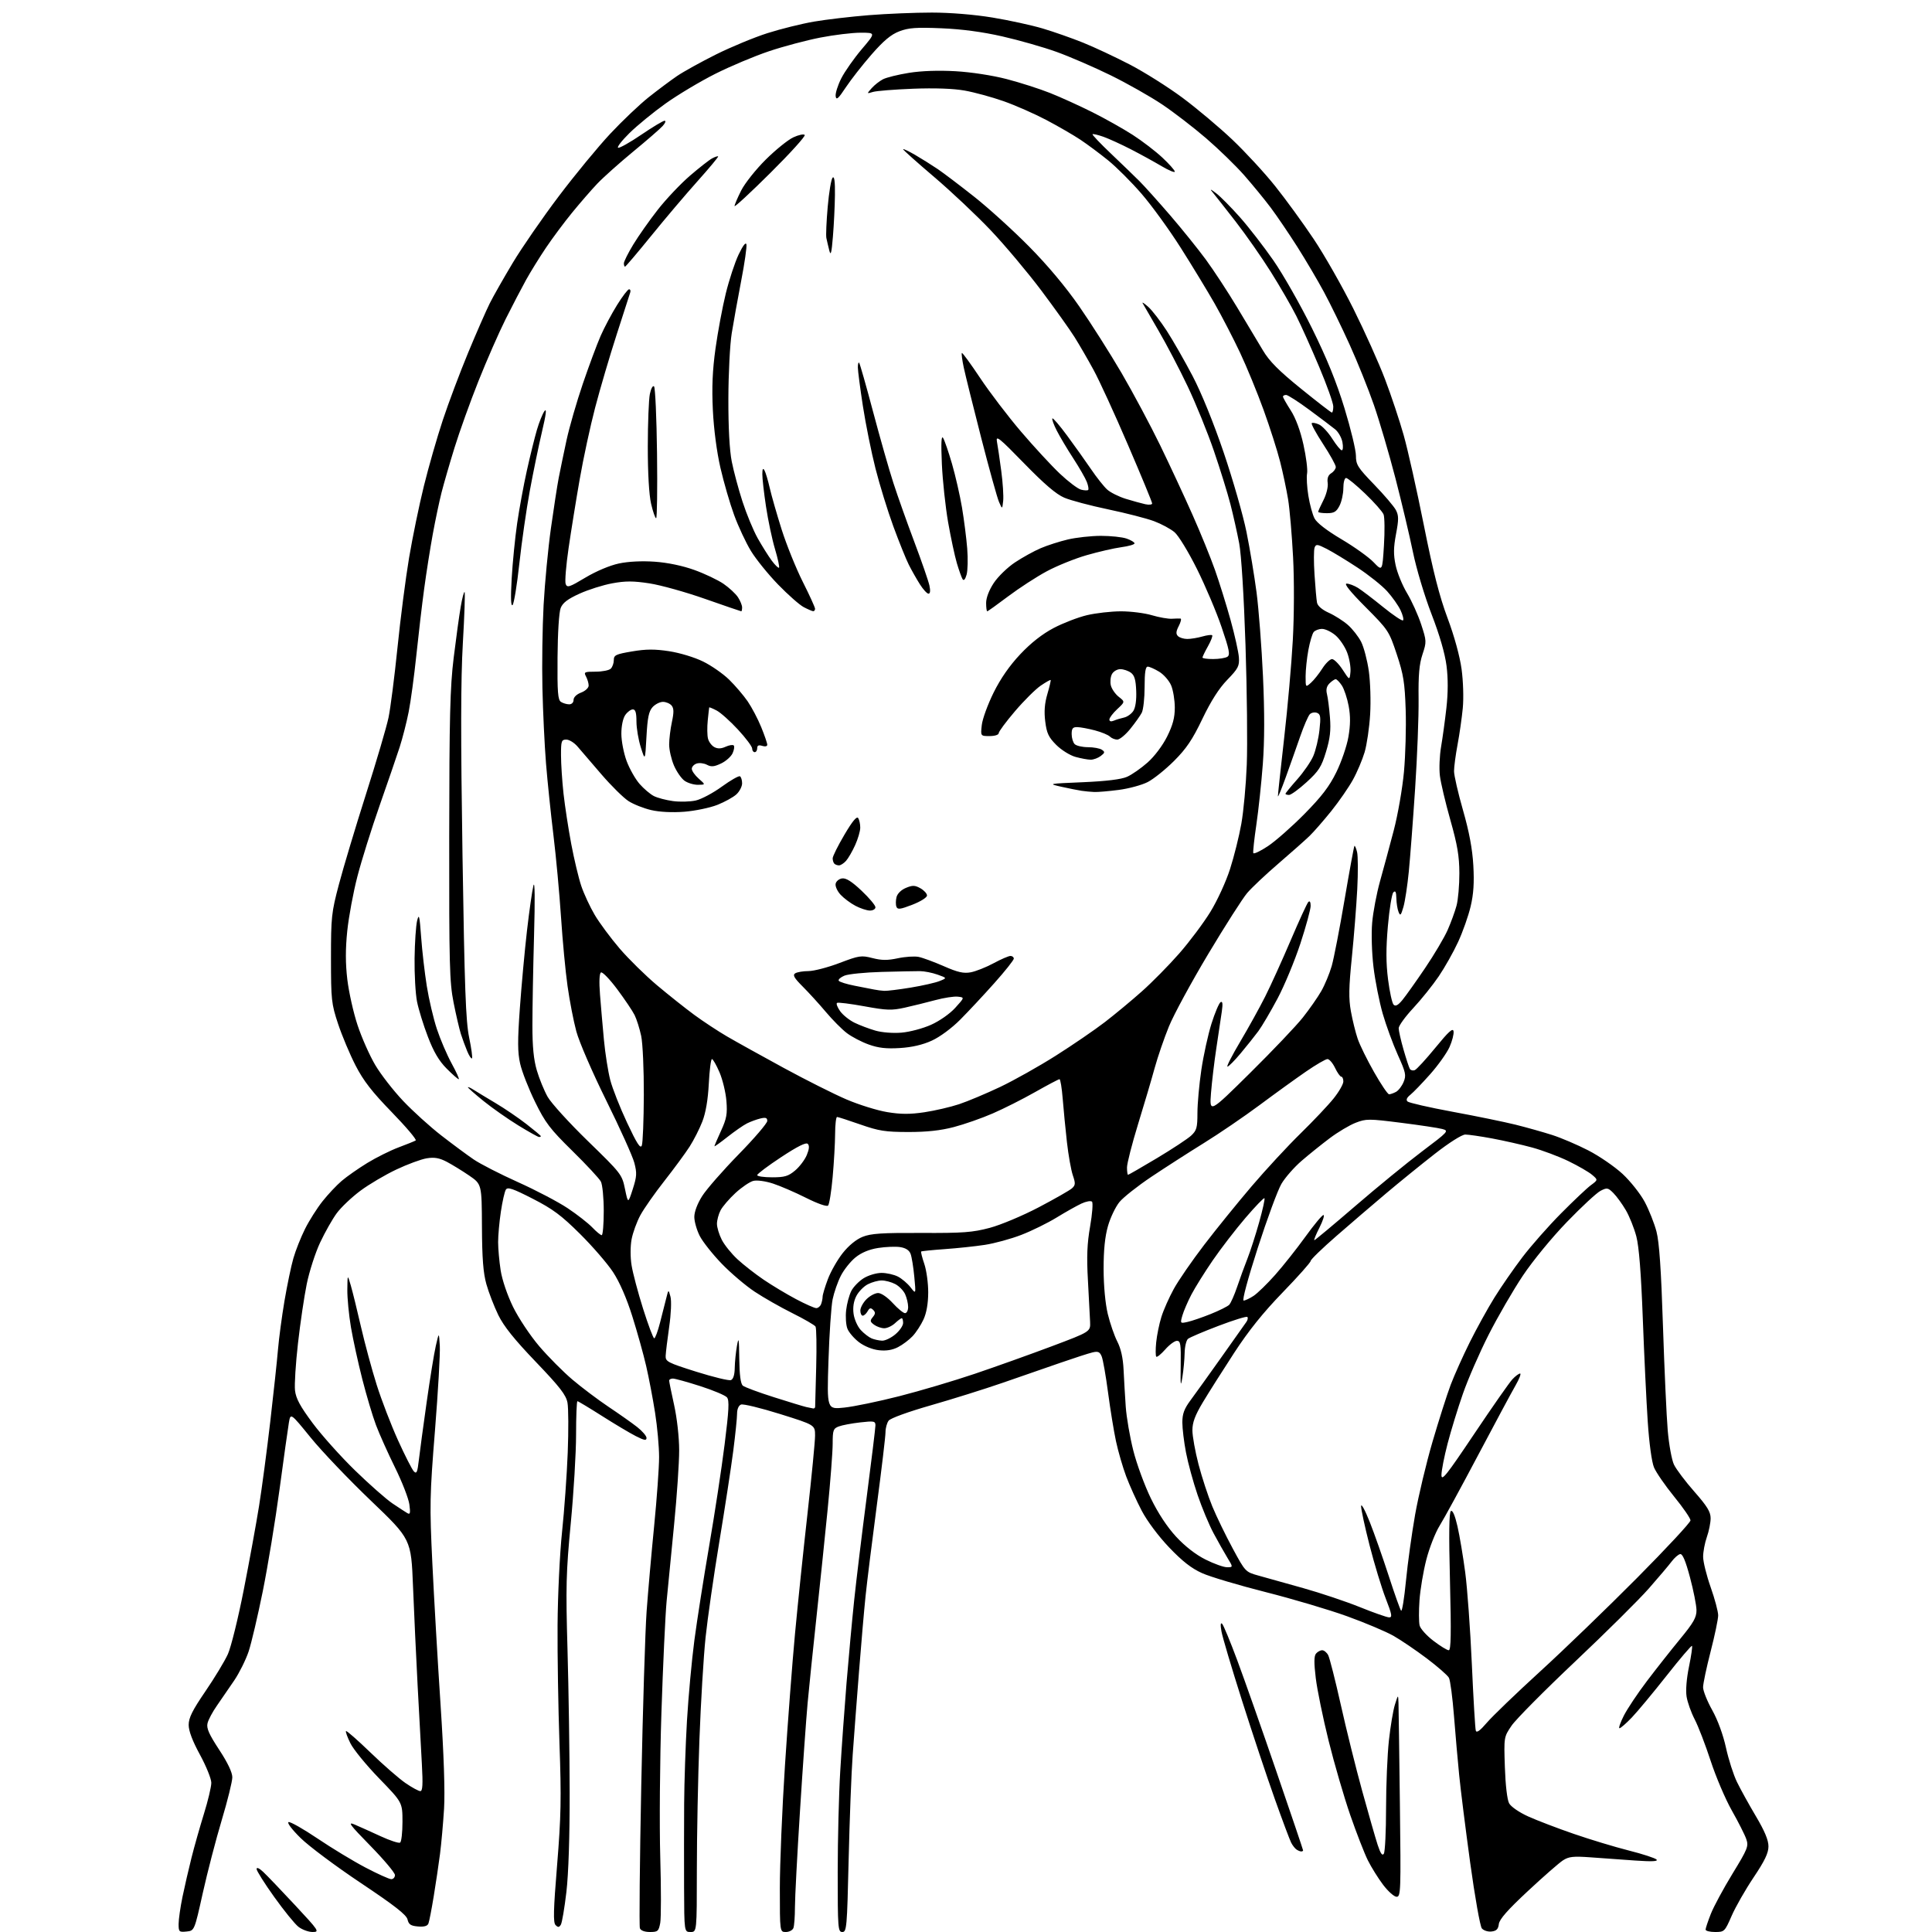 <?xml version="1.0" encoding="UTF-8" standalone="no"?>
<svg 
  version="1.1" 
  xmlns="http://www.w3.org/2000/svg" 
  xmlns:xlink="http://www.w3.org/1999/xlink" 
  xmlns:svg="http://www.w3.org/2000/svg"
  xmlns:rdf="http://www.w3.org/1999/02/22-rdf-syntax-ns#"
  xmlns:cc="http://creativecommons.org/ns#"
  xmlns:dc="http://purl.org/dc/elements/1.1/"
  viewBox="0 0 768 768"
  width="768"
  height="768"
>
<style>svg {background-color: white; }</style>"
<path stroke="none" fill="black" fill-rule="evenodd" d="M74.14,767.81C71.19,768.11 71.00,767.93 71.00,764.81C71.00,762.99 71.70,758.12 72.55,754.00C73.41,749.88 75.01,742.90 76.12,738.50C77.22,734.10 79.45,726.24 81.06,721.04C82.68,715.84 84.00,710.28 84.00,708.69C84.00,707.11 81.97,702.09 79.50,697.55C76.52,692.08 75.00,688.08 75.00,685.68C75.00,682.86 76.47,679.91 81.66,672.31C85.32,666.95 89.34,660.30 90.59,657.53C91.84,654.76 94.68,643.27 96.89,632.00C99.11,620.73 101.85,605.72 102.98,598.65C104.11,591.58 106.11,576.51 107.43,565.15C108.75,553.79 110.13,540.90 110.50,536.50C110.87,532.10 112.03,523.40 113.08,517.16C114.14,510.92 115.73,503.27 116.63,500.16C117.52,497.05 119.61,491.80 121.26,488.50C122.91,485.20 126.03,480.27 128.19,477.55C130.35,474.82 133.78,471.17 135.81,469.44C137.84,467.70 142.43,464.49 146.00,462.30C149.57,460.12 155.17,457.33 158.43,456.11C161.70,454.89 164.76,453.65 165.25,453.35C165.73,453.05 161.47,448.01 155.78,442.15C147.84,433.98 144.47,429.63 141.32,423.50C139.06,419.10 135.94,411.68 134.39,407.00C131.74,398.99 131.58,397.50 131.57,381.00C131.57,364.53 131.75,362.79 134.74,351.50C136.48,344.90 141.31,328.82 145.46,315.77C149.62,302.72 153.66,289.00 154.44,285.27C155.22,281.55 156.82,269.05 158.00,257.50C159.17,245.95 161.25,229.86 162.61,221.75C163.98,213.63 166.62,200.81 168.49,193.25C170.35,185.69 173.74,173.88 176.02,167.00C178.30,160.12 182.85,148.02 186.14,140.09C189.43,132.17 193.28,123.39 194.68,120.59C196.08,117.79 200.20,110.55 203.82,104.50C207.45,98.45 215.68,86.53 222.13,78.00C228.57,69.47 237.78,58.30 242.59,53.16C247.40,48.02 254.30,41.47 257.92,38.60C261.54,35.73 266.59,31.96 269.14,30.22C271.70,28.48 278.67,24.62 284.64,21.64C290.61,18.67 299.80,14.86 305.07,13.18C310.33,11.50 318.65,9.44 323.57,8.59C328.48,7.75 338.30,6.60 345.40,6.03C352.49,5.46 363.74,5.00 370.40,5.00C377.71,5.00 387.24,5.78 394.50,6.97C401.10,8.06 410.10,10.02 414.50,11.33C418.90,12.64 426.10,15.17 430.50,16.94C434.90,18.71 443.25,22.62 449.06,25.63C454.88,28.65 464.33,34.60 470.06,38.86C475.80,43.13 484.74,50.64 489.92,55.56C495.10,60.48 502.75,68.78 506.92,74.01C511.09,79.23 517.97,88.68 522.20,95.01C526.44,101.33 533.56,113.84 538.03,122.81C542.50,131.78 548.15,144.36 550.58,150.78C553.02,157.19 556.35,167.18 557.98,172.97C559.62,178.76 563.22,194.85 565.99,208.71C569.69,227.26 572.19,237.04 575.43,245.71C578.11,252.86 580.29,260.83 581.00,265.98C581.65,270.76 581.86,277.51 581.48,281.48C581.11,285.34 580.18,291.88 579.40,296.00C578.63,300.12 578.00,304.87 578.00,306.55C578.00,308.23 579.60,315.21 581.56,322.05C584.03,330.67 585.29,337.42 585.67,344.00C586.06,350.87 585.77,355.39 584.60,360.32C583.72,364.07 581.48,370.42 579.62,374.44C577.77,378.46 574.30,384.61 571.92,388.11C569.54,391.62 564.99,397.29 561.80,400.72C558.61,404.14 556.00,407.75 556.00,408.73C556.00,409.71 556.86,413.53 557.92,417.22C558.98,420.91 560.11,424.38 560.45,424.92C560.79,425.47 561.66,425.68 562.39,425.40C563.12,425.12 566.81,421.10 570.61,416.46C575.89,410.00 577.57,408.48 577.81,409.97C577.99,411.04 577.26,413.85 576.21,416.21C575.15,418.57 571.70,423.43 568.53,427.00C565.36,430.57 561.81,434.26 560.63,435.20C559.23,436.31 558.84,437.22 559.50,437.85C560.05,438.38 568.15,440.23 577.50,441.96C586.85,443.68 598.10,446.00 602.50,447.09C606.90,448.19 613.42,450.02 617.00,451.17C620.58,452.31 627.05,455.08 631.39,457.31C635.74,459.55 641.85,463.75 644.98,466.64C648.11,469.54 652.09,474.56 653.81,477.79C655.53,481.02 657.63,486.33 658.48,489.58C659.58,493.77 660.33,504.69 661.05,527.00C661.62,544.33 662.47,563.07 662.95,568.66C663.43,574.25 664.54,580.33 665.42,582.19C666.30,584.04 669.94,588.88 673.51,592.93C678.63,598.75 680.00,600.99 680.00,603.53C680.00,605.30 679.33,608.66 678.50,611.00C677.68,613.34 677.01,616.88 677.02,618.88C677.03,620.87 678.38,626.30 680.02,630.95C681.66,635.60 683.00,640.63 683.00,642.13C683.00,643.64 681.65,650.10 680.00,656.50C678.35,662.90 677.00,669.30 677.00,670.72C677.00,672.14 678.63,676.23 680.63,679.80C682.83,683.74 684.99,689.63 686.11,694.77C687.13,699.43 689.09,705.56 690.47,708.37C691.84,711.19 695.22,717.31 697.98,721.96C701.48,727.85 703.00,731.49 702.99,733.96C702.99,736.62 701.51,739.70 697.07,746.32C693.82,751.17 689.90,758.03 688.36,761.57C685.62,767.85 685.47,768.00 681.78,768.00C679.70,768.00 678.00,767.57 678.00,767.04C678.00,766.51 678.94,763.70 680.08,760.80C681.22,757.90 685.10,750.71 688.70,744.82C694.78,734.88 695.16,733.90 694.16,731.03C693.57,729.32 690.99,724.23 688.43,719.71C685.87,715.20 682.09,706.31 680.01,699.96C677.94,693.61 675.08,686.19 673.66,683.46C672.24,680.73 670.79,676.65 670.44,674.40C670.05,671.95 670.44,667.15 671.41,662.49C672.29,658.20 672.83,654.49 672.59,654.26C672.36,654.03 667.79,659.38 662.45,666.17C657.10,672.95 650.90,680.41 648.66,682.75C646.42,685.09 644.22,687.00 643.77,687.00C643.33,687.00 644.10,684.76 645.49,682.02C646.88,679.28 651.01,673.09 654.67,668.27C658.32,663.45 664.26,655.91 667.87,651.53C673.25,644.99 674.41,642.94 674.38,640.03C674.35,638.09 673.19,632.23 671.79,627.00C670.02,620.38 668.83,617.58 667.87,617.78C667.12,617.93 665.60,619.26 664.50,620.73C663.40,622.20 659.32,627.02 655.43,631.45C651.54,635.88 638.36,648.95 626.13,660.50C613.91,672.05 602.53,683.52 600.86,686.00C597.81,690.50 597.81,690.50 598.21,702.50C598.45,709.63 599.13,715.45 599.90,716.85C600.63,718.19 603.89,720.44 607.47,722.06C610.92,723.62 619.08,726.75 625.60,728.99C632.12,731.24 641.97,734.22 647.48,735.61C652.99,737.00 657.95,738.62 658.50,739.20C659.20,739.94 656.65,740.05 650.00,739.59C644.77,739.22 636.80,738.65 632.29,738.32C625.38,737.82 623.63,738.01 621.29,739.53C619.75,740.53 613.46,746.03 607.31,751.77C599.31,759.22 596.03,762.95 595.81,764.85C595.57,766.86 594.87,767.57 592.91,767.80C591.49,767.97 589.76,767.42 589.06,766.57C588.36,765.73 586.28,753.98 584.42,740.46C582.57,726.93 580.60,711.28 580.05,705.68C579.49,700.08 578.56,689.48 577.98,682.12C577.40,674.76 576.50,667.93 575.97,666.95C575.45,665.97 571.48,662.50 567.16,659.24C562.83,655.98 556.87,651.94 553.90,650.25C550.93,648.57 542.65,645.07 535.50,642.49C528.35,639.90 513.77,635.58 503.10,632.88C492.43,630.18 481.07,626.80 477.85,625.35C473.63,623.46 469.99,620.62 464.75,615.12C460.46,610.62 455.99,604.63 453.83,600.50C451.81,596.65 449.05,590.53 447.68,586.90C446.32,583.27 444.49,576.97 443.62,572.90C442.75,568.83 441.33,560.10 440.46,553.50C439.59,546.90 438.46,540.48 437.95,539.23C437.19,537.37 436.52,537.07 434.26,537.61C432.74,537.97 427.00,539.83 421.50,541.74C416.00,543.65 405.65,547.24 398.50,549.71C391.35,552.18 378.52,556.20 370.00,558.64C361.05,561.20 353.97,563.77 353.25,564.73C352.56,565.64 352.00,567.71 352.00,569.33C352.00,570.96 350.45,584.03 348.55,598.39C346.65,612.75 344.64,629.00 344.07,634.50C343.50,640.00 342.33,653.50 341.47,664.50C340.60,675.50 339.47,690.35 338.96,697.50C338.44,704.65 337.72,723.44 337.35,739.25C336.72,766.25 336.57,768.00 334.84,768.00C333.11,768.00 333.00,766.64 333.00,744.25C333.01,731.19 333.46,713.08 334.01,704.00C334.55,694.92 335.68,679.17 336.51,669.00C337.35,658.83 338.72,643.98 339.56,636.00C340.40,628.02 342.64,609.58 344.54,595.00C346.44,580.42 347.99,567.65 348.00,566.62C348.00,564.91 347.45,564.80 341.91,565.43C338.56,565.81 334.73,566.53 333.41,567.04C331.24,567.86 331.00,568.54 331.00,573.84C331.00,577.08 330.10,588.91 328.99,600.12C327.88,611.33 325.88,630.62 324.54,643.00C323.20,655.38 321.62,670.67 321.04,677.00C320.46,683.33 319.09,702.67 318.00,720.00C316.90,737.33 316.00,754.50 316.00,758.17C316.00,761.84 315.73,765.55 315.39,766.42C315.06,767.29 313.71,768.00 312.39,768.00C310.00,768.00 310.00,768.00 310.00,750.60C310.00,741.02 310.91,719.08 312.03,701.85C313.15,684.61 314.94,661.05 316.02,649.50C317.10,637.95 319.33,616.44 320.99,601.71C322.64,586.97 324.00,573.01 324.00,570.68C324.00,566.45 324.00,566.45 310.07,562.09C302.41,559.69 295.43,558.00 294.57,558.33C293.63,558.70 293.00,560.13 293.00,561.92C293.00,563.56 292.32,570.21 291.49,576.70C290.65,583.19 288.16,599.47 285.94,612.89C283.72,626.30 281.26,643.42 280.47,650.94C279.68,658.46 278.58,676.74 278.03,691.56C277.47,706.38 277.01,729.64 277.01,743.25C277.00,768.00 277.00,768.00 274.50,768.00C272.00,768.00 272.00,768.00 271.93,750.25C271.89,740.49 271.91,725.52 271.96,717.00C272.01,708.48 272.52,693.62 273.08,684.00C273.65,674.38 274.98,659.98 276.03,652.00C277.09,644.02 279.74,627.15 281.91,614.50C284.09,601.85 286.85,583.73 288.04,574.23C289.76,560.56 289.96,556.65 288.99,555.49C288.32,554.68 283.54,552.67 278.37,551.01C273.21,549.35 268.31,548.00 267.49,548.00C266.67,548.00 266.00,548.36 266.00,548.80C266.00,549.24 266.89,553.63 267.98,558.55C269.12,563.73 269.97,571.29 269.98,576.50C269.99,581.45 269.08,594.73 267.97,606.00C266.85,617.27 265.51,631.00 264.99,636.50C264.47,642.00 263.54,662.02 262.92,681.00C262.30,699.98 262.10,725.70 262.46,738.17C262.82,750.63 262.82,762.45 262.45,764.42C261.83,767.70 261.49,768.00 258.36,768.00C256.27,768.00 254.72,767.43 254.37,766.52C254.06,765.71 254.30,740.18 254.91,709.77C255.52,679.37 256.48,648.20 257.04,640.50C257.60,632.80 258.95,617.55 260.03,606.62C261.11,595.68 262.00,583.36 262.00,579.24C262.00,575.11 261.29,567.18 260.41,561.62C259.54,556.05 257.94,547.68 256.86,543.00C255.79,538.33 253.30,529.42 251.34,523.21C249.09,516.05 246.29,509.63 243.71,505.70C241.47,502.29 235.56,495.45 230.57,490.50C223.14,483.12 219.74,480.59 211.74,476.50C203.85,472.46 201.80,471.77 201.09,472.90C200.60,473.67 199.70,477.62 199.10,481.69C198.49,485.75 198.00,491.20 198.01,493.79C198.01,496.38 198.47,501.43 199.02,505.00C199.62,508.82 201.65,514.81 203.95,519.52C206.12,523.95 210.77,530.94 214.35,535.14C217.91,539.31 223.84,545.28 227.52,548.40C231.20,551.52 237.65,556.38 241.85,559.20C246.06,562.01 251.19,565.63 253.25,567.24C255.31,568.85 257.00,570.81 257.00,571.60C257.00,572.74 256.11,572.59 252.75,570.88C250.41,569.69 244.35,566.08 239.29,562.86C234.22,559.64 229.83,557.00 229.54,557.00C229.24,557.00 229.00,562.96 229.00,570.24C229.00,577.53 228.05,593.39 226.89,605.49C225.02,625.08 224.87,630.63 225.60,656.00C226.04,671.67 226.43,697.10 226.45,712.50C226.48,729.97 225.99,744.87 225.15,752.11C224.40,758.50 223.41,764.34 222.94,765.10C222.26,766.20 221.83,766.23 220.85,765.25C219.86,764.26 219.99,759.35 221.46,741.33C223.03,722.06 223.17,714.81 222.40,693.08C221.91,679.01 221.56,657.83 221.64,646.00C221.72,634.17 222.52,617.52 223.42,609.00C224.32,600.48 225.34,586.28 225.68,577.45C226.02,568.62 225.98,559.68 225.58,557.58C225.00,554.50 222.57,551.37 212.99,541.36C204.44,532.44 200.26,527.21 198.07,522.73C196.41,519.30 194.28,513.80 193.35,510.50C192.09,506.01 191.64,500.24 191.58,487.62C191.50,470.73 191.50,470.73 186.50,467.30C183.75,465.42 179.74,462.96 177.59,461.83C174.64,460.30 172.69,459.95 169.65,460.44C167.43,460.80 161.99,462.80 157.56,464.90C153.13,466.99 146.69,470.79 143.27,473.34C139.84,475.89 135.62,479.89 133.88,482.24C132.15,484.58 129.17,489.85 127.25,493.94C125.33,498.04 122.94,505.46 121.93,510.44C120.92,515.42 119.35,526.02 118.45,534.00C117.54,541.98 117.01,550.40 117.27,552.71C117.63,555.93 119.30,559.01 124.32,565.76C127.94,570.61 135.53,579.09 141.20,584.59C146.86,590.09 153.53,595.96 156.00,597.63C158.47,599.29 161.13,601.03 161.90,601.48C163.05,602.16 163.20,601.52 162.73,598.04C162.42,595.69 159.85,589.09 157.03,583.37C154.21,577.65 150.80,570.05 149.46,566.48C148.11,562.91 145.67,554.70 144.02,548.24C142.37,541.78 140.34,532.50 139.51,527.62C138.68,522.73 138.03,515.98 138.07,512.62C138.14,506.50 138.14,506.50 139.45,511.00C140.17,513.48 142.00,520.90 143.51,527.50C145.03,534.10 147.83,544.45 149.74,550.50C151.65,556.55 155.46,566.45 158.20,572.50C160.94,578.55 163.78,584.12 164.50,584.88C165.61,586.03 165.94,585.28 166.50,580.38C166.88,577.14 168.26,566.85 169.59,557.50C170.91,548.15 172.55,538.02 173.24,535.00C174.50,529.50 174.50,529.50 174.83,535.00C175.01,538.02 174.15,553.10 172.92,568.50C170.82,594.61 170.75,598.19 171.87,621.50C172.53,635.25 173.99,660.45 175.12,677.50C176.44,697.47 176.93,712.24 176.52,719.00C176.16,724.77 175.44,732.88 174.91,737.00C174.38,741.12 173.25,748.69 172.41,753.82C171.57,758.95 170.63,763.81 170.31,764.62C169.92,765.64 168.62,766.01 166.16,765.80C163.29,765.56 162.46,765.01 162.00,763.02C161.56,761.16 156.90,757.52 143.46,748.54C133.58,741.95 122.80,733.90 119.50,730.65C116.08,727.29 114.02,724.57 114.70,724.31C115.36,724.07 120.53,727.00 126.20,730.82C131.86,734.64 140.46,739.85 145.29,742.38C150.13,744.92 154.74,747.00 155.54,747.00C156.34,747.00 157.00,746.26 157.00,745.36C157.00,744.46 152.61,739.24 147.25,733.76C138.97,725.30 138.03,724.03 141.00,725.30C142.93,726.12 147.56,728.20 151.30,729.93C155.03,731.65 158.52,732.80 159.05,732.47C159.57,732.15 159.99,728.42 159.99,724.19C159.98,716.50 159.98,716.50 150.74,706.97C145.66,701.73 140.51,695.44 139.30,693.00C138.09,690.56 137.30,688.37 137.54,688.13C137.78,687.89 142.15,691.71 147.24,696.63C152.33,701.55 158.61,707.02 161.18,708.79C163.75,710.56 166.41,712.00 167.08,712.00C168.00,712.00 168.15,709.37 167.70,701.25C167.36,695.34 166.60,681.27 166.01,670.00C165.42,658.73 164.59,641.03 164.18,630.67C163.43,611.85 163.43,611.85 147.45,596.56C138.66,588.16 127.88,576.86 123.49,571.45C115.50,561.62 115.50,561.62 114.83,565.56C114.46,567.73 112.79,579.65 111.12,592.05C109.45,604.45 106.45,622.67 104.46,632.55C102.46,642.42 99.93,653.20 98.83,656.50C97.72,659.80 95.15,664.98 93.11,668.00C91.07,671.02 87.98,675.52 86.24,678.00C84.50,680.48 82.81,683.64 82.49,685.04C82.02,687.00 83.08,689.38 87.12,695.54C90.50,700.68 92.35,704.56 92.35,706.50C92.35,708.15 90.46,715.80 88.15,723.50C85.84,731.20 82.45,744.25 80.61,752.50C77.28,767.50 77.28,767.50 74.14,767.81zM124.25,768.00C122.61,768.00 120.08,767.06 118.62,765.92C117.16,764.77 112.83,759.43 108.99,754.05C105.14,748.67 102.00,743.68 102.00,742.96C102.00,742.17 103.03,742.61 104.60,744.08C106.03,745.41 111.71,751.34 117.21,757.25C126.85,767.60 127.11,768.00 124.25,768.00zM555.17,754.00C554.20,754.00 551.80,751.86 549.82,749.25C547.85,746.64 545.11,742.25 543.74,739.50C542.37,736.75 539.22,728.65 536.74,721.50C534.27,714.35 530.40,701.08 528.15,692.00C525.90,682.92 523.60,671.72 523.04,667.09C522.30,661.02 522.33,658.31 523.13,657.34C523.74,656.60 524.85,656.00 525.59,656.00C526.33,656.00 527.40,656.87 527.97,657.94C528.54,659.01 530.80,667.90 532.99,677.69C535.17,687.49 539.01,702.92 541.51,712.00C544.01,721.08 546.77,730.69 547.64,733.37C548.78,736.83 549.49,737.84 550.10,736.87C550.58,736.11 550.98,727.98 550.98,718.79C550.99,709.60 551.50,697.49 552.11,691.88C552.72,686.27 553.80,679.84 554.51,677.59C555.80,673.50 555.80,673.50 555.92,677.00C555.98,678.92 556.24,697.04 556.48,717.25C556.91,751.84 556.83,754.00 555.17,754.00zM517.25,735.98C516.84,735.98 516.00,735.64 515.40,735.23C514.79,734.83 513.83,733.60 513.26,732.50C512.70,731.40 509.74,723.52 506.71,715.00C503.67,706.48 497.82,688.92 493.72,676.00C489.61,663.08 485.93,650.70 485.55,648.50C485.09,645.88 485.18,644.85 485.83,645.50C486.37,646.05 489.07,652.58 491.83,660.00C494.60,667.42 501.62,687.36 507.43,704.31C513.24,721.25 518.00,735.31 518.00,735.56C518.00,735.80 517.66,735.99 517.25,735.98zM591.07,684.78C593.25,682.23 602.79,673.05 612.27,664.39C621.75,655.74 639.06,639.02 650.75,627.25C662.44,615.48 672.00,605.19 672.00,604.38C672.00,603.57 669.08,599.32 665.50,594.93C661.93,590.54 658.32,585.31 657.49,583.32C656.59,581.17 655.57,573.71 655.00,565.09C654.46,557.07 653.58,538.58 653.03,524.00C652.36,506.05 651.53,495.56 650.47,491.50C649.60,488.20 647.72,483.49 646.28,481.04C644.84,478.58 642.62,475.53 641.35,474.26C639.19,472.10 638.82,472.04 636.22,473.38C634.68,474.18 628.68,479.74 622.89,485.74C616.90,491.93 609.34,501.15 605.37,507.08C601.53,512.82 595.42,523.37 591.79,530.51C588.16,537.65 583.55,548.23 581.54,554.00C579.52,559.77 576.78,568.71 575.44,573.86C574.10,579.01 573.00,584.62 573.00,586.33C573.00,588.97 574.95,586.52 586.01,570.02C593.17,559.34 600.00,549.56 601.19,548.30C602.38,547.03 603.76,546.00 604.26,546.00C604.76,546.00 603.94,548.14 602.44,550.75C600.93,553.36 594.23,565.85 587.54,578.50C580.86,591.15 573.99,603.75 572.27,606.50C570.56,609.25 568.18,615.33 566.98,620.00C565.78,624.67 564.56,631.94 564.27,636.14C563.97,640.35 564.00,644.85 564.32,646.16C564.65,647.46 567.12,650.21 569.82,652.26C572.51,654.32 575.25,656.00 575.90,656.00C576.79,656.00 576.91,649.40 576.39,628.65C575.90,609.59 576.02,601.11 576.77,600.65C577.44,600.23 578.40,602.48 579.37,606.74C580.22,610.46 581.60,618.67 582.44,625.00C583.28,631.33 584.47,647.75 585.08,661.50C585.69,675.25 586.40,687.16 586.65,687.96C586.96,688.97 588.32,688.00 591.07,684.78zM552.14,642.93C553.55,642.99 553.36,641.89 550.85,635.43C549.23,631.26 546.35,621.79 544.45,614.38C542.55,606.98 541.03,599.92 541.06,598.71C541.10,597.49 542.64,600.33 544.49,605.00C546.34,609.67 549.74,619.35 552.06,626.50C554.37,633.65 556.58,639.85 556.96,640.28C557.35,640.71 558.22,635.38 558.89,628.43C559.56,621.48 561.20,609.66 562.52,602.15C563.85,594.64 566.98,581.52 569.48,573.00C571.98,564.48 575.21,554.35 576.66,550.50C578.12,546.65 581.53,539.04 584.25,533.58C586.96,528.13 591.37,520.15 594.03,515.86C596.69,511.57 601.70,504.33 605.16,499.78C608.62,495.23 615.52,487.40 620.48,482.40C625.44,477.39 630.79,472.33 632.37,471.16C635.25,469.02 635.25,469.02 632.87,467.00C631.57,465.89 627.35,463.45 623.50,461.58C619.65,459.71 613.12,457.26 609.00,456.14C604.88,455.02 597.74,453.41 593.14,452.55C588.54,451.70 583.75,451.00 582.49,451.00C581.15,451.00 576.09,454.20 570.35,458.68C564.93,462.91 556.23,469.97 551.00,474.38C545.77,478.78 536.89,486.41 531.25,491.32C525.61,496.23 521.00,500.70 521.00,501.26C521.00,501.82 516.01,507.43 509.91,513.73C502.12,521.77 496.36,528.94 490.56,537.84C486.02,544.80 480.44,553.62 478.15,557.44C475.04,562.64 474.00,565.43 474.00,568.58C474.00,570.89 475.10,576.99 476.44,582.14C477.79,587.29 480.25,594.80 481.92,598.84C483.59,602.88 487.24,610.39 490.02,615.53C495.04,624.83 495.10,624.89 500.29,626.33C503.15,627.12 511.13,629.36 518.01,631.29C524.88,633.22 535.01,636.61 540.51,638.83C546.00,641.05 551.24,642.89 552.14,642.93zM487.76,623.00C490.20,623.00 490.20,623.00 487.92,619.25C486.66,617.19 484.19,612.80 482.42,609.50C480.65,606.20 477.78,599.33 476.05,594.23C474.31,589.13 472.24,581.55 471.45,577.39C470.65,573.23 470.00,567.84 470.00,565.42C470.00,562.02 470.74,560.02 473.25,556.63C475.04,554.22 480.55,546.54 485.50,539.56C490.45,532.58 494.93,526.25 495.46,525.48C496.00,524.72 496.16,523.83 495.84,523.50C495.51,523.18 490.35,524.77 484.37,527.05C478.39,529.32 472.94,531.64 472.25,532.21C471.56,532.78 470.96,535.33 470.91,537.87C470.86,540.42 470.46,544.75 470.01,547.50C469.33,551.66 469.22,550.86 469.35,542.75C469.48,534.30 469.28,533.00 467.85,533.00C466.95,533.00 464.85,534.54 463.20,536.43C461.54,538.31 459.94,539.61 459.64,539.31C459.34,539.01 459.32,536.45 459.60,533.63C459.88,530.81 460.81,526.25 461.67,523.50C462.52,520.75 464.74,515.75 466.59,512.39C468.43,509.02 473.86,501.15 478.65,494.89C483.44,488.62 491.97,478.10 497.60,471.50C503.23,464.90 511.98,455.45 517.05,450.50C522.11,445.55 528.00,439.32 530.13,436.66C532.26,434.00 534.00,430.96 534.00,429.91C534.00,428.86 533.63,428.00 533.19,428.00C532.74,428.00 531.62,426.43 530.70,424.50C529.78,422.58 528.43,421.00 527.69,421.00C526.96,421.00 523.10,423.24 519.13,425.98C515.15,428.72 506.86,434.70 500.70,439.29C494.54,443.87 484.55,450.68 478.50,454.42C472.45,458.17 463.07,464.20 457.65,467.82C452.24,471.45 446.55,475.94 445.01,477.81C443.47,479.68 441.41,483.97 440.44,487.35C439.23,491.58 438.69,496.94 438.70,504.50C438.72,511.15 439.37,518.18 440.35,522.27C441.25,526.00 442.95,530.95 444.14,533.27C445.59,536.09 446.42,539.83 446.64,544.50C446.82,548.35 447.21,554.96 447.50,559.20C447.80,563.43 449.15,571.27 450.51,576.63C451.86,581.98 455.00,590.52 457.48,595.61C460.37,601.56 463.97,607.01 467.55,610.89C471.08,614.70 475.37,618.03 479.23,619.95C482.58,621.63 486.42,623.00 487.76,623.00zM323.25,559.88C323.66,559.95 324.01,559.66 324.03,559.25C324.04,558.84 324.23,551.72 324.45,543.44C324.67,535.16 324.55,527.90 324.18,527.32C323.80,526.73 319.68,524.34 315.00,522.01C310.32,519.68 303.57,515.84 300.00,513.47C296.43,511.11 290.53,506.10 286.90,502.34C283.27,498.58 279.33,493.61 278.15,491.29C276.97,488.97 276.00,485.57 276.00,483.74C276.00,481.71 277.23,478.44 279.13,475.45C280.85,472.73 287.38,465.27 293.63,458.87C299.88,452.48 305.00,446.50 305.00,445.60C305.00,444.32 304.40,444.11 302.25,444.62C300.74,444.98 298.34,445.87 296.92,446.58C295.49,447.30 292.01,449.72 289.17,451.96C286.32,454.21 284.00,455.87 284.00,455.64C284.00,455.42 285.18,452.66 286.63,449.50C288.84,444.68 289.18,442.78 288.76,437.63C288.49,434.26 287.25,429.14 286.01,426.25C284.77,423.36 283.42,421.00 283.01,421.00C282.60,421.00 282.04,425.39 281.76,430.75C281.43,437.14 280.55,442.32 279.21,445.78C278.09,448.69 275.80,453.20 274.12,455.82C272.44,458.43 267.94,464.55 264.12,469.42C260.30,474.28 256.00,480.41 254.57,483.04C253.14,485.67 251.57,489.98 251.07,492.63C250.55,495.43 250.54,499.75 251.06,502.97C251.54,506.01 253.60,513.79 255.64,520.25C257.68,526.71 259.67,532.00 260.06,532.00C260.46,532.00 261.50,529.19 262.38,525.75C263.26,522.31 264.38,517.92 264.86,516.00C265.73,512.50 265.73,512.50 266.52,515.44C266.97,517.12 266.76,522.25 266.01,527.44C265.30,532.42 264.67,537.60 264.61,538.95C264.51,541.23 265.36,541.68 276.81,545.29C283.59,547.42 289.77,548.92 290.56,548.61C291.48,548.26 292.03,546.53 292.07,543.78C292.11,541.43 292.51,537.48 292.95,535.00C293.63,531.20 293.77,531.99 293.87,540.13C293.96,546.66 294.42,550.10 295.30,550.83C296.01,551.42 301.52,553.47 307.55,555.38C313.57,557.30 319.40,559.07 320.50,559.32C321.60,559.56 322.84,559.82 323.25,559.88zM335.60,559.54C339.40,559.15 349.25,557.10 357.50,555.00C365.75,552.90 379.25,548.89 387.50,546.10C395.75,543.31 409.48,538.40 418.00,535.20C433.50,529.37 433.50,529.37 433.33,525.43C433.24,523.27 432.85,515.88 432.47,509.00C431.93,499.50 432.14,494.34 433.34,487.51C434.20,482.56 434.54,478.14 434.09,477.69C433.63,477.23 431.74,477.57 429.88,478.44C428.02,479.31 423.57,481.81 420.00,484.00C416.43,486.19 410.12,489.29 406.00,490.88C401.88,492.48 395.35,494.26 391.50,494.85C387.65,495.44 380.45,496.20 375.50,496.55C370.55,496.90 366.36,497.33 366.18,497.50C366.00,497.67 366.56,499.89 367.43,502.44C368.29,504.99 368.99,510.09 368.98,513.78C368.96,518.15 368.31,521.90 367.11,524.50C366.10,526.70 364.15,529.69 362.77,531.15C361.40,532.61 358.79,534.58 356.97,535.51C354.73,536.67 352.27,537.07 349.34,536.73C346.76,536.44 343.57,535.15 341.44,533.53C339.48,532.03 337.41,529.61 336.85,528.15C336.28,526.69 336.06,523.39 336.36,520.80C336.65,518.22 337.58,514.78 338.42,513.15C339.26,511.52 341.48,509.25 343.34,508.10C345.21,506.94 348.39,506.00 350.42,506.00C352.44,506.00 355.38,506.66 356.95,507.47C358.51,508.28 360.76,510.19 361.95,511.72C364.11,514.50 364.11,514.50 363.45,507.55C363.09,503.73 362.43,499.62 361.97,498.42C361.42,496.98 360.03,496.08 357.82,495.74C355.99,495.46 352.05,495.62 349.06,496.09C345.48,496.66 342.41,497.94 340.07,499.84C338.11,501.42 335.50,504.69 334.26,507.11C333.02,509.52 331.55,513.75 330.98,516.50C330.42,519.25 329.67,530.22 329.33,540.88C328.70,560.27 328.70,560.27 335.60,559.54zM350.67,532.94C351.87,532.97 354.23,531.83 355.92,530.41C357.62,528.99 359.00,526.96 359.00,525.91C359.00,524.86 358.76,524.00 358.46,524.00C358.16,524.00 356.95,524.90 355.77,526.00C354.59,527.10 352.67,528.00 351.50,528.00C350.34,528.00 348.53,527.37 347.48,526.61C345.84,525.41 345.77,524.99 346.95,523.57C348.02,522.27 348.05,521.66 347.10,520.71C346.14,519.76 345.66,519.88 344.89,521.25C344.34,522.21 343.47,523.00 342.95,523.00C342.43,523.00 342.00,522.08 342.00,520.95C342.00,519.83 343.10,517.80 344.45,516.45C345.80,515.10 347.88,514.00 349.07,514.00C350.32,514.00 352.78,515.70 354.89,518.00C356.90,520.20 359.10,522.00 359.77,522.00C360.45,522.00 361.00,520.90 361.00,519.55C361.00,518.20 360.46,515.91 359.81,514.47C359.15,513.03 357.37,511.21 355.85,510.43C354.34,509.64 351.93,509.00 350.50,509.00C349.07,509.00 346.58,509.68 344.97,510.52C343.35,511.35 341.30,513.45 340.41,515.18C339.34,517.25 338.96,519.68 339.31,522.26C339.60,524.43 340.89,527.33 342.17,528.71C343.45,530.09 345.40,531.59 346.50,532.05C347.60,532.50 349.48,532.90 350.67,532.94zM472.10,525.48C473.75,525.12 477.89,523.70 481.30,522.33C484.71,520.96 488.01,519.31 488.63,518.67C489.25,518.03 490.68,514.80 491.80,511.50C492.91,508.20 494.76,503.14 495.90,500.26C497.04,497.37 499.12,490.91 500.53,485.89C501.94,480.87 502.89,476.56 502.64,476.31C502.39,476.05 498.98,479.59 495.06,484.17C491.14,488.75 485.31,496.32 482.10,501.00C478.89,505.68 475.06,511.80 473.60,514.60C472.14,517.41 470.53,521.15 470.02,522.92C469.11,526.11 469.13,526.13 472.10,525.48zM324.48,520.00C325.20,520.00 326.06,519.29 326.39,518.42C326.73,517.55 327.00,516.22 327.00,515.46C327.00,514.70 327.93,511.58 329.07,508.54C330.21,505.49 332.87,500.81 334.98,498.14C337.38,495.11 340.35,492.68 342.90,491.66C346.21,490.33 350.60,490.04 366.24,490.11C382.82,490.19 386.60,489.91 393.41,488.10C397.81,486.93 406.46,483.30 412.91,479.92C419.28,476.57 425.23,473.18 426.12,472.38C427.52,471.12 427.57,470.43 426.47,467.21C425.77,465.17 424.71,459.23 424.12,454.00C423.53,448.77 422.78,441.01 422.44,436.75C422.10,432.49 421.53,429.00 421.16,429.00C420.80,429.00 416.45,431.30 411.50,434.10C406.55,436.91 398.95,440.74 394.60,442.62C390.26,444.51 383.31,446.94 379.17,448.02C373.92,449.40 368.41,450.00 361.06,449.99C351.94,449.98 349.34,449.57 342.00,447.00C337.32,445.36 333.16,444.02 332.75,444.01C332.34,444.01 331.98,447.04 331.97,450.75C331.95,454.46 331.51,462.19 330.99,467.92C330.48,473.66 329.66,478.74 329.17,479.23C328.65,479.75 324.97,478.45 320.39,476.15C316.05,473.97 310.14,471.42 307.26,470.48C304.27,469.51 300.92,469.05 299.45,469.42C298.04,469.78 294.85,471.94 292.36,474.23C289.88,476.52 287.21,479.63 286.42,481.15C285.64,482.66 285.00,485.07 285.00,486.49C285.00,487.91 285.86,490.77 286.92,492.83C287.97,494.90 290.79,498.39 293.18,500.60C295.57,502.80 300.24,506.45 303.56,508.70C306.88,510.96 312.65,514.42 316.38,516.40C320.11,518.38 323.76,520.00 324.48,520.00zM494.36,516.99C494.99,516.99 496.77,516.15 498.32,515.13C499.87,514.11 503.72,510.36 506.89,506.79C510.05,503.23 515.45,496.42 518.89,491.65C522.32,486.89 525.56,483.00 526.08,483.00C526.61,483.00 525.89,485.25 524.50,488.00C523.11,490.75 522.19,493.00 522.47,493.00C522.75,493.00 530.07,486.89 538.74,479.42C547.41,471.95 559.37,462.17 565.31,457.69C575.81,449.78 576.05,449.52 573.31,448.79C571.77,448.37 564.39,447.26 556.91,446.32C544.11,444.70 543.07,444.70 538.91,446.31C536.49,447.24 531.84,450.01 528.59,452.45C525.34,454.90 520.28,458.96 517.36,461.49C514.43,464.02 510.84,468.12 509.38,470.61C507.92,473.10 503.69,484.56 499.98,496.07C496.01,508.38 493.70,517.00 494.36,516.99zM239.19,491.00C239.63,491.00 240.00,486.70 240.00,481.43C240.00,476.14 239.49,470.89 238.85,469.68C238.21,468.48 233.12,463.00 227.52,457.50C218.61,448.74 216.77,446.33 212.69,438.00C210.13,432.77 207.46,425.94 206.76,422.80C205.74,418.26 205.72,413.81 206.65,400.80C207.29,391.84 208.56,377.98 209.48,370.00C210.40,362.02 211.56,353.93 212.05,352.00C212.61,349.84 212.70,357.51 212.29,372.00C211.93,384.93 211.64,400.90 211.64,407.50C211.63,416.03 212.14,421.24 213.40,425.50C214.36,428.80 216.30,433.52 217.69,436.00C219.09,438.48 226.30,446.41 233.73,453.63C246.94,466.47 247.26,466.88 248.44,472.63C249.66,478.50 249.66,478.50 251.53,472.71C253.15,467.67 253.23,466.30 252.15,462.21C251.47,459.62 246.45,448.50 241.01,437.50C235.49,426.34 230.23,414.19 229.10,410.00C227.99,405.88 226.42,397.77 225.61,392.00C224.79,386.23 223.62,373.85 223.01,364.50C222.39,355.15 221.04,340.52 220.00,332.00C218.96,323.48 217.63,310.65 217.05,303.50C216.47,296.35 215.83,282.85 215.62,273.50C215.40,264.15 215.62,249.30 216.09,240.50C216.57,231.70 217.88,217.97 219.00,210.00C220.12,202.03 221.51,193.03 222.09,190.00C222.68,186.97 224.07,180.22 225.20,175.00C226.33,169.78 229.26,159.65 231.70,152.50C234.14,145.35 237.32,136.80 238.77,133.50C240.22,130.20 243.15,124.69 245.29,121.25C247.43,117.81 249.57,115.00 250.06,115.00C250.54,115.00 250.76,115.56 250.53,116.25C250.31,116.94 247.88,124.47 245.13,133.00C242.37,141.53 238.53,154.57 236.59,162.00C234.64,169.43 231.88,182.23 230.45,190.46C229.01,198.69 227.02,211.03 226.02,217.89C225.02,224.75 224.49,231.16 224.86,232.14C225.44,233.72 226.31,233.44 232.72,229.60C236.96,227.06 242.42,224.76 246.00,224.00C249.80,223.19 255.16,222.93 260.30,223.29C265.42,223.65 271.34,224.89 276.01,226.57C280.13,228.05 285.34,230.53 287.60,232.07C289.85,233.62 292.44,236.02 293.35,237.41C294.26,238.79 295.00,240.62 295.00,241.46C295.00,242.31 294.85,243.00 294.66,243.00C294.47,243.00 288.01,240.78 280.31,238.08C272.62,235.37 262.65,232.59 258.16,231.90C251.70,230.91 248.62,230.91 243.37,231.88C239.72,232.55 233.87,234.40 230.37,235.99C225.69,238.11 223.70,239.62 222.88,241.69C222.22,243.32 221.70,251.53 221.63,261.28C221.52,275.21 221.76,278.23 223.00,279.02C223.82,279.54 225.29,279.98 226.25,279.98C227.27,279.99 228.00,279.25 228.00,278.22C228.00,277.16 229.21,275.98 231.00,275.31C232.67,274.68 234.00,273.44 234.00,272.52C234.00,271.61 233.53,270.00 232.96,268.93C232.01,267.15 232.29,267.00 236.76,267.00C239.42,267.00 242.14,266.46 242.80,265.80C243.46,265.14 244.00,263.61 244.00,262.39C244.00,260.43 244.81,260.04 251.25,258.95C256.82,258.01 260.24,257.99 266.00,258.87C270.24,259.52 276.11,261.30 279.50,262.97C282.80,264.59 287.45,267.83 289.84,270.17C292.23,272.50 295.54,276.38 297.20,278.78C298.85,281.19 301.28,285.81 302.60,289.06C303.92,292.30 305.00,295.45 305.00,296.05C305.00,296.68 304.16,296.87 303.00,296.50C301.58,296.05 301.00,296.32 301.00,297.43C301.00,298.29 300.55,299.00 300.00,299.00C299.45,299.00 299.00,298.35 299.00,297.56C299.00,296.76 296.45,293.36 293.34,290.00C290.23,286.64 286.40,283.22 284.84,282.42C283.28,281.61 281.96,281.07 281.92,281.22C281.87,281.38 281.61,283.70 281.34,286.38C281.07,289.06 281.11,292.31 281.44,293.60C281.76,294.89 282.89,296.41 283.95,296.98C285.31,297.70 286.64,297.66 288.45,296.84C289.86,296.20 291.30,295.97 291.67,296.33C292.03,296.70 291.83,298.09 291.22,299.42C290.61,300.76 288.54,302.60 286.63,303.50C283.90,304.80 282.70,304.91 281.04,304.02C279.88,303.40 278.04,303.17 276.96,303.51C275.88,303.85 275.00,304.80 275.00,305.62C275.00,306.43 276.24,308.19 277.75,309.52C280.50,311.94 280.50,311.94 277.47,311.97C275.81,311.99 273.41,311.27 272.14,310.38C270.87,309.49 268.97,306.76 267.91,304.30C266.86,301.84 266.00,298.09 266.00,295.97C266.00,293.84 266.49,289.81 267.09,287.01C267.92,283.14 267.89,281.57 266.97,280.46C266.30,279.66 264.75,279.00 263.53,279.00C262.31,279.00 260.45,279.95 259.40,281.10C257.91,282.76 257.39,285.27 256.98,292.85C256.45,302.50 256.45,302.50 254.73,297.07C253.78,294.08 253.00,289.47 253.00,286.82C253.00,283.29 252.61,282.00 251.56,282.00C250.76,282.00 249.41,283.00 248.56,284.22C247.63,285.55 247.00,288.56 247.00,291.68C247.00,294.57 247.95,299.45 249.10,302.54C250.26,305.64 252.58,309.73 254.25,311.63C255.93,313.54 258.47,315.70 259.90,316.43C261.33,317.17 264.75,318.07 267.50,318.44C270.26,318.82 274.34,318.71 276.57,318.21C278.80,317.71 283.48,315.22 286.96,312.68C290.45,310.15 293.69,308.31 294.15,308.59C294.62,308.88 295.00,310.14 295.00,311.38C295.00,312.63 293.99,314.60 292.75,315.75C291.51,316.91 288.07,318.80 285.11,319.97C282.14,321.13 276.24,322.35 272.01,322.68C267.27,323.04 262.23,322.80 258.90,322.03C255.93,321.35 251.86,319.74 249.85,318.45C247.85,317.16 242.99,312.37 239.06,307.80C235.13,303.24 230.86,298.26 229.57,296.75C228.28,295.24 226.28,294.00 225.12,294.00C223.19,294.00 223.00,294.55 223.01,300.25C223.01,303.69 223.47,310.55 224.01,315.50C224.56,320.45 225.94,329.45 227.08,335.50C228.22,341.55 230.01,349.05 231.06,352.17C232.11,355.28 234.51,360.46 236.40,363.67C238.29,366.87 242.77,372.91 246.35,377.09C249.94,381.26 256.61,387.82 261.19,391.67C265.76,395.51 272.42,400.80 275.99,403.43C279.56,406.05 285.41,409.90 288.99,411.99C292.57,414.08 302.70,419.70 311.50,424.49C320.30,429.28 331.55,434.93 336.50,437.05C341.46,439.17 348.73,441.43 352.67,442.08C358.09,442.98 361.70,442.99 367.44,442.14C371.63,441.51 377.85,440.07 381.27,438.93C384.70,437.79 392.02,434.71 397.55,432.09C403.08,429.46 413.07,423.85 419.74,419.62C426.42,415.39 435.17,409.40 439.19,406.31C443.21,403.21 449.84,397.72 453.91,394.09C457.99,390.47 464.66,383.69 468.74,379.04C472.82,374.39 478.38,366.96 481.11,362.54C483.88,358.05 487.34,350.51 488.96,345.46C490.56,340.48 492.58,332.38 493.45,327.46C494.33,322.53 495.30,311.98 495.61,304.00C495.93,296.02 495.70,274.65 495.11,256.50C494.46,236.84 493.45,220.47 492.60,216.00C491.82,211.88 490.26,204.90 489.13,200.49C488.00,196.08 485.04,186.52 482.54,179.23C480.05,171.94 475.36,160.41 472.13,153.61C468.90,146.80 463.66,136.79 460.49,131.37C457.32,125.94 454.49,121.05 454.20,120.50C453.91,119.95 454.93,120.62 456.47,122.00C458.01,123.38 461.30,127.65 463.80,131.50C466.29,135.35 470.92,143.45 474.09,149.50C477.60,156.20 482.44,168.12 486.47,179.98C490.10,190.69 494.17,204.87 495.50,211.48C496.84,218.09 498.63,228.90 499.50,235.50C500.36,242.10 501.51,257.05 502.05,268.73C502.71,283.08 502.69,294.42 501.99,303.73C501.42,311.30 500.26,322.15 499.42,327.84C498.58,333.52 498.03,338.59 498.20,339.10C498.37,339.60 500.98,338.37 504.00,336.37C507.03,334.36 513.56,328.61 518.52,323.58C525.34,316.67 528.44,312.63 531.21,306.97C533.23,302.86 535.40,296.53 536.02,292.89C536.83,288.19 536.86,284.68 536.12,280.67C535.54,277.58 534.33,273.91 533.42,272.52C532.51,271.14 531.40,270.00 530.96,270.00C530.51,270.00 529.40,270.75 528.49,271.66C527.35,272.79 527.04,274.13 527.49,275.91C527.85,277.33 528.39,281.52 528.68,285.21C529.09,290.34 528.73,293.54 527.11,298.85C525.29,304.85 524.24,306.49 519.42,310.90C516.35,313.70 513.20,316.00 512.42,316.00C511.64,316.00 511.00,315.79 511.00,315.53C511.00,315.28 513.09,312.72 515.64,309.84C518.19,306.97 521.08,302.79 522.04,300.56C523.01,298.33 524.12,293.69 524.50,290.26C525.09,284.95 524.95,283.92 523.53,283.37C522.61,283.02 521.33,283.26 520.68,283.91C520.03,284.56 518.30,288.56 516.83,292.80C515.36,297.03 512.79,304.32 511.10,309.00C509.42,313.68 508.02,317.05 507.99,316.50C507.97,315.95 509.08,305.60 510.46,293.50C511.85,281.40 513.40,263.85 513.91,254.50C514.45,244.72 514.50,230.70 514.02,221.50C513.56,212.70 512.67,202.35 512.04,198.50C511.41,194.65 509.98,187.90 508.86,183.50C507.75,179.10 504.80,169.88 502.31,163.00C499.82,156.12 495.61,145.86 492.94,140.19C490.27,134.53 485.73,125.75 482.85,120.69C479.96,115.64 473.90,105.65 469.36,98.50C464.83,91.35 457.82,81.69 453.78,77.02C449.75,72.36 443.76,66.37 440.47,63.72C437.19,61.06 432.24,57.38 429.48,55.54C426.71,53.70 420.61,50.17 415.92,47.69C411.23,45.22 403.59,41.86 398.94,40.22C394.30,38.59 387.33,36.69 383.46,36.00C378.95,35.20 371.60,34.94 362.96,35.27C355.56,35.56 348.38,36.13 347.00,36.55C344.50,37.31 344.50,37.31 346.50,35.05C347.60,33.81 349.62,32.22 351.00,31.51C352.37,30.80 357.02,29.65 361.32,28.96C366.27,28.16 373.07,27.93 379.82,28.31C386.07,28.67 394.51,29.97 400.15,31.43C405.46,32.81 413.22,35.30 417.40,36.96C421.58,38.62 429.16,42.06 434.25,44.61C439.34,47.16 446.57,51.23 450.32,53.65C454.07,56.07 459.36,60.12 462.07,62.66C464.78,65.20 467.00,67.70 467.00,68.22C467.00,68.74 464.64,67.76 461.75,66.05C458.86,64.34 453.37,61.32 449.54,59.35C445.71,57.38 440.80,55.14 438.63,54.37C436.46,53.61 434.51,53.15 434.30,53.36C434.09,53.57 437.41,57.07 441.68,61.12C445.95,65.18 451.05,70.11 453.01,72.07C454.98,74.04 460.43,80.12 465.14,85.57C469.84,91.03 476.22,98.95 479.32,103.16C482.41,107.37 488.02,115.92 491.77,122.16C495.52,128.40 500.13,136.09 502.01,139.25C504.58,143.59 508.31,147.34 517.15,154.50C523.60,159.73 529.13,164.00 529.44,164.00C529.75,164.00 530.00,162.91 530.00,161.58C530.00,160.24 527.48,153.17 524.40,145.86C521.33,138.55 517.23,129.43 515.30,125.60C513.37,121.76 508.82,113.89 505.19,108.11C501.56,102.33 495.25,93.30 491.17,88.05C487.09,82.80 483.02,77.62 482.13,76.55C480.81,74.98 481.08,75.04 483.50,76.87C485.15,78.13 489.36,82.38 492.86,86.32C496.37,90.27 502.36,98.00 506.18,103.50C510.01,109.00 516.92,121.15 521.54,130.50C527.47,142.51 531.27,151.85 534.47,162.33C536.96,170.48 539.00,178.95 539.00,181.14C539.00,184.73 539.72,185.87 546.25,192.62C550.24,196.74 554.12,201.30 554.88,202.74C556.03,204.94 556.04,206.48 554.94,212.30C553.93,217.68 553.89,220.44 554.78,224.66C555.40,227.65 557.45,232.66 559.33,235.80C561.21,238.93 563.74,244.54 564.95,248.25C567.10,254.81 567.11,255.14 565.46,260.13C564.17,264.01 563.79,268.33 563.91,277.88C563.99,284.82 563.37,300.85 562.53,313.50C561.69,326.15 560.56,341.00 560.02,346.50C559.48,352.00 558.52,358.30 557.89,360.50C556.90,363.92 556.62,364.21 555.94,362.50C555.50,361.40 555.11,358.95 555.07,357.05C555.02,354.53 554.70,353.90 553.89,354.71C553.28,355.32 552.30,361.33 551.71,368.08C550.93,377.03 550.94,382.76 551.77,389.32C552.40,394.26 553.39,398.79 553.98,399.38C554.75,400.15 555.76,399.61 557.51,397.48C558.85,395.84 562.90,390.15 566.49,384.84C570.09,379.53 574.11,372.73 575.44,369.74C576.76,366.75 578.36,362.38 578.99,360.03C579.63,357.68 580.13,351.87 580.12,347.13C580.10,340.32 579.34,335.87 576.55,326.00C574.60,319.12 572.72,311.19 572.38,308.37C572.03,305.55 572.25,300.37 572.85,296.87C573.45,293.37 574.41,286.40 574.97,281.39C575.64,275.41 575.66,269.68 575.02,264.69C574.41,259.83 572.27,252.46 569.09,244.22C566.30,237.00 563.03,226.11 561.66,219.42C560.31,212.87 557.17,199.62 554.68,190.00C552.18,180.38 548.34,167.32 546.15,161.00C543.96,154.68 539.63,143.91 536.53,137.07C533.44,130.23 528.83,120.78 526.29,116.07C523.75,111.36 518.95,103.22 515.63,98.00C512.31,92.78 507.57,85.80 505.10,82.50C502.62,79.20 497.87,73.41 494.55,69.63C491.22,65.85 484.44,59.26 479.48,54.99C474.51,50.71 466.64,44.65 461.98,41.52C457.31,38.39 448.10,33.17 441.50,29.93C434.90,26.69 425.22,22.50 419.98,20.62C414.75,18.74 405.08,15.98 398.48,14.48C390.54,12.67 382.37,11.58 374.25,11.24C364.19,10.82 361.19,11.04 357.49,12.45C354.19,13.71 351.25,16.17 346.45,21.67C342.85,25.79 338.24,31.69 336.20,34.76C333.22,39.27 332.44,39.95 332.19,38.26C332.02,37.11 333.02,33.92 334.41,31.17C335.80,28.43 339.46,23.22 342.53,19.59C348.13,13.00 348.13,13.00 342.10,13.00C338.78,13.00 331.60,13.87 326.13,14.93C320.66,15.99 311.47,18.43 305.71,20.36C299.95,22.29 290.34,26.33 284.37,29.33C278.39,32.33 269.51,37.64 264.64,41.11C259.77,44.58 253.28,49.89 250.22,52.90C247.16,55.92 245.13,58.54 245.72,58.74C246.30,58.93 250.45,56.60 254.93,53.55C259.41,50.50 263.58,48.00 264.19,48.00C264.81,48.00 264.46,48.94 263.42,50.08C262.39,51.23 257.08,55.84 251.62,60.33C246.17,64.83 239.79,70.53 237.44,73.00C235.09,75.47 230.60,80.65 227.45,84.50C224.30,88.35 219.61,94.65 217.02,98.50C214.43,102.35 210.87,108.10 209.11,111.28C207.35,114.46 203.71,121.43 201.03,126.78C198.35,132.13 193.47,143.25 190.19,151.50C186.90,159.75 182.62,171.68 180.67,178.00C178.71,184.32 176.39,192.36 175.50,195.86C174.62,199.35 173.05,206.78 172.03,212.36C171.01,217.94 169.47,227.68 168.62,234.00C167.76,240.32 166.36,252.25 165.50,260.50C164.64,268.75 163.27,278.88 162.45,283.00C161.64,287.12 160.02,293.43 158.87,297.00C157.71,300.57 154.13,311.02 150.90,320.22C147.68,329.41 143.70,342.10 142.07,348.41C140.43,354.72 138.62,364.47 138.04,370.08C137.30,377.28 137.31,382.96 138.07,389.39C138.67,394.40 140.49,402.55 142.13,407.50C143.76,412.45 146.93,419.59 149.17,423.37C151.40,427.14 156.41,433.59 160.30,437.68C164.19,441.78 171.00,447.94 175.44,451.38C179.87,454.82 185.67,459.11 188.31,460.91C190.96,462.71 198.90,466.77 205.95,469.94C213.01,473.11 221.87,477.76 225.64,480.27C229.41,482.78 233.82,486.23 235.44,487.92C237.05,489.61 238.74,491.00 239.19,491.00zM306.92,468.00C311.90,468.00 313.36,467.57 316.06,465.30C317.83,463.81 319.92,461.05 320.70,459.17C321.68,456.82 321.81,455.41 321.11,454.71C320.41,454.01 317.07,455.67 310.54,459.97C305.29,463.43 301.00,466.65 301.00,467.13C301.00,467.61 303.67,468.00 306.92,468.00zM448.42,467.00C448.65,467.00 453.82,464.02 459.91,460.38C465.99,456.74 472.10,452.71 473.49,451.43C475.69,449.39 476.00,448.27 476.00,442.43C476.00,438.76 476.70,431.02 477.56,425.23C478.42,419.44 480.24,411.19 481.59,406.89C482.95,402.60 484.57,398.77 485.19,398.38C485.99,397.89 486.14,398.95 485.69,402.09C485.35,404.52 484.38,411.00 483.54,416.50C482.70,422.00 481.74,430.10 481.39,434.50C480.77,442.50 480.77,442.50 496.95,426.50C505.85,417.70 515.27,407.80 517.88,404.50C520.50,401.20 523.80,396.47 525.22,393.99C526.64,391.51 528.51,387.01 529.38,383.99C530.24,380.97 532.55,369.07 534.50,357.55C536.46,346.03 538.22,336.45 538.41,336.26C538.60,336.06 539.07,337.15 539.45,338.67C539.84,340.20 539.87,346.86 539.53,353.47C539.18,360.09 538.22,372.29 537.38,380.59C536.16,392.61 536.09,396.97 537.01,402.04C537.64,405.54 538.85,410.43 539.69,412.90C540.52,415.37 543.46,421.35 546.22,426.19C548.97,431.04 551.65,435.00 552.18,435.00C552.70,435.00 553.94,434.57 554.93,434.04C555.92,433.51 557.28,431.74 557.95,430.11C559.06,427.45 558.82,426.35 555.65,419.33C553.71,415.02 551.01,407.65 549.65,402.95C548.30,398.25 546.65,389.93 545.99,384.45C545.31,378.79 545.08,371.17 545.46,366.78C545.83,362.53 547.24,355.11 548.59,350.28C549.94,345.45 552.39,336.38 554.03,330.13C555.67,323.87 557.50,313.36 558.10,306.77C558.70,300.18 559.01,289.10 558.78,282.14C558.42,271.34 557.91,268.13 555.23,260.07C552.16,250.85 551.88,250.42 542.82,241.32C536.77,235.25 534.16,232.00 535.30,232.00C536.28,232.00 538.29,232.76 539.79,233.68C541.28,234.61 545.79,238.04 549.80,241.30C553.82,244.56 557.39,246.95 557.73,246.60C558.08,246.26 557.62,244.43 556.72,242.53C555.81,240.64 553.42,237.25 551.39,235.01C549.36,232.77 544.06,228.54 539.60,225.61C535.15,222.68 529.63,219.33 527.35,218.17C523.62,216.28 523.13,216.23 522.57,217.68C522.23,218.57 522.21,223.39 522.54,228.40C522.86,233.40 523.31,238.44 523.54,239.59C523.80,240.88 525.58,242.40 528.22,243.59C530.56,244.64 533.97,246.81 535.80,248.41C537.62,250.00 539.99,253.03 541.07,255.13C542.14,257.23 543.51,262.44 544.12,266.72C544.73,271.00 544.97,278.77 544.65,284.00C544.34,289.23 543.35,295.98 542.46,299.00C541.56,302.02 539.47,306.98 537.79,310.00C536.12,313.02 532.26,318.60 529.22,322.39C526.17,326.18 522.29,330.63 520.59,332.28C518.89,333.93 513.34,338.85 508.26,343.22C503.17,347.59 497.55,352.89 495.76,355.00C493.97,357.10 487.02,367.98 480.33,379.16C473.63,390.35 466.59,403.32 464.68,408.00C462.77,412.68 460.22,420.10 459.01,424.50C457.81,428.90 454.84,438.95 452.41,446.83C449.99,454.71 448.00,462.47 448.00,464.08C448.00,465.69 448.19,467.00 448.42,467.00zM255.13,455.36C255.53,454.34 255.89,445.31 255.93,435.30C255.97,425.29 255.50,414.71 254.88,411.80C254.26,408.88 253.08,405.15 252.26,403.50C251.44,401.85 248.32,397.22 245.34,393.22C242.35,389.22 239.45,386.22 238.89,386.57C238.26,386.96 238.11,390.23 238.51,395.35C238.86,399.83 239.56,407.93 240.07,413.36C240.58,418.78 241.71,425.95 242.58,429.30C243.44,432.65 246.46,440.30 249.28,446.30C253.20,454.66 254.57,456.78 255.13,455.36zM214.25,451.97C213.84,451.96 210.12,449.88 206.00,447.35C201.88,444.82 195.69,440.48 192.25,437.70C188.81,434.92 186.00,432.45 186.00,432.21C186.00,431.97 187.01,432.41 188.25,433.20C189.49,433.99 193.43,436.37 197.00,438.50C200.57,440.62 206.09,444.37 209.25,446.83C212.41,449.29 215.00,451.45 215.00,451.65C215.00,451.84 214.66,451.99 214.25,451.97zM182.35,429.00C182.01,429.00 179.84,427.09 177.52,424.75C174.50,421.71 172.39,418.13 170.10,412.14C168.33,407.55 166.39,401.25 165.77,398.14C165.16,395.04 164.72,387.32 164.80,381.00C164.88,374.68 165.34,367.93 165.81,366.00C166.55,363.02 166.79,363.98 167.41,372.50C167.81,378.00 168.82,386.77 169.66,392.00C170.49,397.23 172.29,404.88 173.65,409.00C175.01,413.12 177.66,419.31 179.54,422.75C181.42,426.19 182.69,429.00 182.35,429.00zM487.93,424.00C487.48,424.00 489.77,419.52 493.02,414.05C496.27,408.57 500.74,400.50 502.94,396.12C505.15,391.73 509.70,381.70 513.06,373.82C516.42,365.94 519.58,359.07 520.08,358.55C520.65,357.96 521.00,358.56 521.00,360.11C521.00,361.49 519.17,368.22 516.93,375.06C514.68,381.90 510.60,391.74 507.85,396.92C505.10,402.09 501.66,407.94 500.20,409.92C498.74,411.89 495.57,415.86 493.15,418.75C490.73,421.64 488.39,424.00 487.93,424.00zM187.62,420.72C187.34,420.99 186.49,419.71 185.72,417.86C184.95,416.01 183.81,412.93 183.20,411.00C182.59,409.07 181.28,403.45 180.30,398.50C178.70,390.47 178.51,383.38 178.57,332.50C178.61,285.05 178.91,273.15 180.34,261.50C181.28,253.80 182.54,244.66 183.14,241.20C183.73,237.73 184.43,235.10 184.68,235.35C184.93,235.60 184.63,244.74 183.99,255.65C183.15,270.20 183.12,292.72 183.85,340.00C184.67,392.87 185.15,405.92 186.48,412.36C187.38,416.68 187.89,420.44 187.62,420.72zM357.74,416.61C352.31,416.95 349.20,416.60 345.33,415.21C342.49,414.20 338.57,412.15 336.62,410.66C334.67,409.18 330.92,405.40 328.29,402.27C325.66,399.14 321.52,394.60 319.11,392.19C315.67,388.75 315.02,387.60 316.11,386.91C316.87,386.43 319.25,386.02 321.40,386.02C323.54,386.01 329.07,384.57 333.68,382.82C341.52,379.84 342.36,379.71 346.81,380.85C350.45,381.79 352.81,381.80 356.88,380.93C359.81,380.30 363.53,380.06 365.15,380.38C366.77,380.70 371.28,382.37 375.17,384.07C380.72,386.51 383.02,387.03 385.87,386.51C387.87,386.14 391.94,384.53 394.93,382.92C397.91,381.31 400.95,380.00 401.68,380.00C402.40,380.00 403.00,380.48 403.00,381.07C403.00,381.66 399.51,386.05 395.25,390.82C390.99,395.60 384.90,402.12 381.71,405.32C378.35,408.71 373.63,412.19 370.45,413.65C366.81,415.32 362.56,416.31 357.74,416.61zM358.37,410.49C361.60,410.23 366.89,408.82 370.13,407.36C373.51,405.84 377.61,402.97 379.74,400.61C383.46,396.50 383.46,396.50 380.76,396.19C379.27,396.01 375.23,396.64 371.77,397.57C368.32,398.50 362.85,399.85 359.61,400.57C354.45,401.71 352.45,401.64 343.62,400.02C338.06,399.01 333.17,398.39 332.74,398.66C332.31,398.92 332.86,400.40 333.96,401.95C335.06,403.49 337.66,405.57 339.73,406.57C341.80,407.57 345.52,408.97 348.00,409.69C350.58,410.43 355.00,410.78 358.37,410.49zM351.50,393.88C352.60,393.94 357.32,393.36 362.00,392.59C366.68,391.82 371.85,390.65 373.50,389.98C376.50,388.78 376.50,388.78 372.67,387.42C370.57,386.67 367.42,386.05 365.67,386.04C363.93,386.03 357.10,386.17 350.50,386.35C343.90,386.53 337.24,387.20 335.69,387.83C334.14,388.47 333.12,389.38 333.41,389.86C333.70,390.33 336.54,391.22 339.72,391.84C342.90,392.46 346.40,393.14 347.50,393.36C348.60,393.59 350.40,393.82 351.50,393.88zM345.75,361.96C344.51,361.93 341.93,361.07 340.00,360.05C338.07,359.03 335.45,357.06 334.16,355.68C332.87,354.31 331.98,352.35 332.17,351.34C332.36,350.33 333.52,349.36 334.75,349.18C336.31,348.96 338.61,350.41 342.49,354.08C345.52,356.94 348.00,359.90 348.00,360.65C348.00,361.40 347.00,361.98 345.75,361.96zM362.70,359.63C357.84,361.51 356.80,361.64 356.34,360.44C356.03,359.64 356.05,357.93 356.38,356.62C356.73,355.22 358.25,353.72 360.12,352.95C362.77,351.85 363.69,351.88 365.89,353.11C367.32,353.92 368.50,355.21 368.50,355.98C368.50,356.76 365.94,358.37 362.70,359.63zM333.51,344.00C332.86,344.00 332.03,343.70 331.67,343.33C331.30,342.97 331.00,342.00 331.00,341.20C331.00,340.39 333.10,336.17 335.67,331.82C338.87,326.39 340.59,324.32 341.15,325.21C341.60,325.92 341.97,327.62 341.96,329.00C341.96,330.38 341.04,333.52 339.92,335.98C338.80,338.45 337.17,341.26 336.29,342.23C335.41,343.20 334.16,344.00 333.51,344.00zM435.00,314.83C433.62,314.78 431.38,314.56 430.00,314.36C428.62,314.16 425.02,313.44 422.00,312.77C416.51,311.54 416.53,311.53 430.50,310.94C439.75,310.54 445.69,309.82 448.00,308.80C449.93,307.96 453.61,305.39 456.19,303.10C458.91,300.69 462.16,296.37 463.94,292.81C466.21,288.25 467.00,285.30 467.00,281.31C467.00,278.35 466.35,274.39 465.56,272.49C464.77,270.59 462.63,268.14 460.81,267.03C458.99,265.92 456.94,265.01 456.25,265.00C455.35,265.00 455.00,267.28 455.00,273.07C455.00,277.50 454.49,282.11 453.87,283.32C453.25,284.52 451.19,287.41 449.30,289.75C447.41,292.09 445.09,294.00 444.13,294.00C443.18,294.00 441.86,293.46 441.20,292.80C440.53,292.13 437.86,291.03 435.25,290.34C432.64,289.65 429.49,289.07 428.25,289.04C426.44,289.01 426.00,289.55 426.00,291.80C426.00,293.34 426.54,295.14 427.20,295.80C427.86,296.46 430.22,297.01 432.45,297.02C434.68,297.02 437.18,297.48 438.00,298.03C439.30,298.90 439.24,299.24 437.56,300.52C436.49,301.33 434.69,302.00 433.56,301.99C432.43,301.99 429.71,301.49 427.52,300.88C425.33,300.28 421.89,298.13 419.87,296.11C416.83,293.06 416.08,291.47 415.50,286.81C415.00,282.86 415.25,279.62 416.35,275.88C417.21,272.96 417.79,270.46 417.65,270.31C417.50,270.17 415.72,271.18 413.69,272.56C411.66,273.95 407.07,278.50 403.50,282.69C399.92,286.88 397.00,290.82 397.00,291.45C397.00,292.10 395.44,292.60 393.39,292.60C389.78,292.60 389.78,292.60 390.28,288.19C390.55,285.77 392.67,279.98 394.97,275.33C397.76,269.70 401.32,264.58 405.59,260.05C409.84,255.54 414.33,252.02 418.86,249.64C422.63,247.66 428.58,245.37 432.10,244.54C435.62,243.71 441.68,243.02 445.57,243.01C449.46,243.01 455.01,243.70 457.91,244.57C460.81,245.43 464.38,246.05 465.84,245.96C467.30,245.87 468.85,245.84 469.28,245.89C469.70,245.95 469.39,247.28 468.58,248.85C467.47,251.00 467.39,251.99 468.25,252.85C468.88,253.48 470.55,254.00 471.96,254.00C473.36,254.00 476.06,253.56 477.94,253.02C479.83,252.48 481.59,252.26 481.86,252.53C482.13,252.80 481.38,254.77 480.18,256.90C478.98,259.03 478.00,261.05 478.00,261.39C478.00,261.72 479.91,261.99 482.25,261.98C484.59,261.98 487.13,261.57 487.90,261.08C489.07,260.34 488.68,258.33 485.62,249.35C483.60,243.38 479.19,232.98 475.83,226.22C472.42,219.37 468.47,212.89 466.88,211.55C465.31,210.23 461.65,208.26 458.74,207.17C455.82,206.08 447.65,203.98 440.56,202.49C433.48,201.01 425.62,198.92 423.09,197.85C419.84,196.47 415.17,192.47 407.11,184.20C397.17,173.98 395.80,172.89 396.30,175.57C396.62,177.25 397.39,182.48 398.01,187.17C398.64,191.86 398.98,197.23 398.78,199.10C398.41,202.50 398.41,202.50 397.11,199.50C396.39,197.85 393.21,186.38 390.03,174.00C386.86,161.62 383.74,149.07 383.11,146.10C382.48,143.14 382.14,140.53 382.35,140.32C382.57,140.10 385.82,144.55 389.59,150.21C393.35,155.87 400.65,165.45 405.81,171.50C410.97,177.55 417.94,185.10 421.30,188.28C424.66,191.46 428.46,194.33 429.75,194.65C431.04,194.98 432.31,195.02 432.57,194.76C432.84,194.49 432.60,193.07 432.04,191.60C431.48,190.13 429.05,185.91 426.65,182.21C424.24,178.52 421.28,173.54 420.07,171.15C418.85,168.76 418.07,166.59 418.34,166.33C418.60,166.07 421.24,169.15 424.21,173.18C427.18,177.20 431.45,183.20 433.70,186.50C435.94,189.80 438.84,193.46 440.14,194.62C441.44,195.79 444.75,197.44 447.50,198.29C450.25,199.13 453.74,200.10 455.25,200.43C456.76,200.76 458.00,200.63 458.00,200.13C458.00,199.63 453.69,189.18 448.41,176.91C443.14,164.63 436.98,151.20 434.71,147.05C432.45,142.90 429.05,137.03 427.15,134.00C425.25,130.97 419.31,122.65 413.95,115.50C408.58,108.35 399.58,97.63 393.95,91.68C388.32,85.73 378.15,76.14 371.35,70.36C364.56,64.58 359.00,59.61 359.00,59.33C359.00,59.04 361.14,60.05 363.75,61.56C366.36,63.08 370.44,65.64 372.82,67.25C375.19,68.87 381.71,73.81 387.32,78.25C392.92,82.68 402.68,91.53 409.00,97.92C416.34,105.33 423.58,113.96 429.00,121.77C433.68,128.50 441.24,140.42 445.82,148.25C450.39,156.09 457.30,169.03 461.18,177.00C465.05,184.97 470.83,197.39 474.02,204.59C477.22,211.78 481.25,221.68 482.98,226.59C484.71,231.49 487.50,240.45 489.18,246.50C490.85,252.55 492.34,259.23 492.48,261.35C492.72,264.76 492.19,265.77 487.87,270.23C484.56,273.64 481.38,278.64 477.97,285.75C474.03,293.99 471.62,297.56 466.71,302.48C463.27,305.91 458.55,309.70 456.21,310.89C453.88,312.08 448.71,313.48 444.73,314.00C440.75,314.52 436.38,314.89 435.00,314.83zM442.75,286.48C443.71,286.07 445.54,285.52 446.81,285.24C448.08,284.97 449.75,283.79 450.51,282.62C451.37,281.30 451.81,278.30 451.66,274.65C451.49,270.21 450.97,268.45 449.53,267.40C448.48,266.63 446.59,266.00 445.34,266.00C444.09,266.00 442.59,266.89 442.01,267.98C441.43,269.07 441.24,271.10 441.59,272.50C441.94,273.89 443.35,275.92 444.73,277.00C447.24,278.98 447.24,278.98 444.12,281.89C442.40,283.49 441.00,285.35 441.00,286.01C441.00,286.77 441.64,286.94 442.75,286.48zM521.13,271.40C522.30,270.36 524.33,267.81 525.64,265.75C526.95,263.69 528.69,262.00 529.50,262.00C530.31,262.00 532.22,263.91 533.74,266.25C536.50,270.50 536.50,270.50 536.83,267.09C537.00,265.22 536.41,261.74 535.50,259.37C534.60,257.00 532.50,253.92 530.85,252.53C529.20,251.14 526.81,250.00 525.55,250.00C524.28,250.00 522.78,250.56 522.21,251.25C521.65,251.94 520.69,255.17 520.09,258.43C519.49,261.70 519.00,266.38 519.00,268.84C519.00,273.31 519.00,273.31 521.13,271.40zM323.25,242.96C322.84,242.94 321.15,242.21 319.50,241.35C317.85,240.49 313.27,236.45 309.32,232.38C305.37,228.31 300.50,222.29 298.50,219.00C296.50,215.71 293.50,209.30 291.84,204.76C290.17,200.22 287.72,191.78 286.39,186.00C284.92,179.62 283.74,170.59 283.37,163.00C282.93,153.92 283.22,147.21 284.43,138.50C285.35,131.90 287.18,122.09 288.50,116.71C289.82,111.32 292.11,104.34 293.60,101.21C295.30,97.63 296.46,96.12 296.71,97.15C296.93,98.06 296.00,104.59 294.63,111.65C293.27,118.72 291.58,128.10 290.87,132.50C290.16,136.90 289.56,148.60 289.54,158.50C289.51,169.97 290.00,179.04 290.89,183.50C291.65,187.35 293.57,194.52 295.17,199.43C296.76,204.34 299.46,210.86 301.18,213.93C302.90,216.99 305.40,220.99 306.75,222.82C308.10,224.64 309.41,225.92 309.67,225.66C309.93,225.40 309.21,222.05 308.06,218.22C306.92,214.38 305.32,206.80 304.50,201.37C303.68,195.94 303.02,190.15 303.04,188.50C303.05,186.35 303.30,185.92 303.90,187.00C304.36,187.82 305.30,190.97 305.99,194.00C306.68,197.03 308.81,204.45 310.72,210.50C312.64,216.55 316.41,225.89 319.10,231.25C321.80,236.61 324.00,241.44 324.00,242.00C324.00,242.55 323.66,242.98 323.25,242.96zM392.44,243.00C392.20,243.00 392.00,241.50 392.00,239.67C392.00,237.63 393.18,234.56 395.05,231.73C396.73,229.20 400.52,225.52 403.48,223.56C406.43,221.60 411.02,219.06 413.67,217.93C416.31,216.79 421.19,215.23 424.49,214.45C427.80,213.67 433.70,213.02 437.60,213.01C441.51,213.01 446.12,213.49 447.85,214.10C449.58,214.70 451.00,215.56 451.00,216.00C451.00,216.45 448.64,217.13 445.75,217.52C442.86,217.91 436.68,219.33 432.00,220.68C427.32,222.02 420.17,224.91 416.10,227.10C412.02,229.29 405.13,233.77 400.78,237.04C396.43,240.32 392.68,243.00 392.44,243.00zM203.76,240.50C203.08,241.17 202.96,237.74 203.40,230.00C203.76,223.68 204.74,213.78 205.58,208.00C206.42,202.22 208.16,192.78 209.45,187.00C210.73,181.22 212.52,173.98 213.42,170.91C214.32,167.83 215.68,164.46 216.44,163.41C217.40,162.10 217.09,164.67 215.44,171.64C214.13,177.21 211.95,187.78 210.60,195.13C209.25,202.48 207.38,215.47 206.45,224.00C205.53,232.53 204.31,239.95 203.76,240.50zM369.09,236.00C368.51,236.00 366.96,234.31 365.66,232.25C364.36,230.19 362.38,226.70 361.27,224.50C360.16,222.30 357.40,215.45 355.13,209.28C352.87,203.11 349.67,192.74 348.02,186.24C346.37,179.73 344.12,168.58 343.02,161.46C341.92,154.33 341.02,147.41 341.01,146.08C341.00,144.75 341.23,143.90 341.51,144.18C341.79,144.46 344.28,153.19 347.04,163.59C349.80,173.99 353.44,186.78 355.14,192.00C356.83,197.22 360.59,207.80 363.49,215.50C366.39,223.20 369.07,230.96 369.46,232.75C369.91,234.82 369.77,236.00 369.09,236.00zM384.23,228.46C383.69,230.34 383.11,230.98 382.64,230.23C382.23,229.57 381.21,226.71 380.37,223.88C379.53,221.04 377.96,213.72 376.89,207.61C375.83,201.50 374.71,191.10 374.41,184.50C374.04,176.16 374.18,172.98 374.89,174.08C375.45,174.95 377.04,179.57 378.43,184.35C379.81,189.12 381.60,196.96 382.41,201.76C383.22,206.57 384.15,213.88 384.48,218.00C384.81,222.12 384.70,226.83 384.23,228.46zM550.14,216.83C550.49,211.16 550.42,205.62 550.00,204.51C549.57,203.41 546.29,199.69 542.70,196.25C539.11,192.81 535.68,190.00 535.09,190.00C534.48,190.00 534.00,191.80 534.00,194.05C534.00,196.28 533.31,199.43 532.47,201.05C531.23,203.46 530.31,204.00 527.47,204.00C525.56,204.00 524.00,203.76 524.00,203.46C524.00,203.16 524.94,201.07 526.09,198.82C527.27,196.51 528.01,193.52 527.78,191.98C527.51,190.11 527.96,188.88 529.19,188.11C530.19,187.49 531.00,186.37 531.00,185.62C531.00,184.87 528.73,180.77 525.95,176.52C523.17,172.26 521.14,168.53 521.44,168.22C521.74,167.92 523.05,168.16 524.35,168.75C525.64,169.34 528.01,171.89 529.60,174.41C531.20,176.93 532.89,179.00 533.38,179.00C533.86,179.00 533.97,177.54 533.63,175.75C533.29,173.96 531.99,171.68 530.75,170.67C529.51,169.67 524.90,166.18 520.50,162.93C516.10,159.67 511.94,157.01 511.25,157.00C510.56,157.00 510.00,157.30 510.00,157.66C510.00,158.03 511.39,160.50 513.10,163.15C515.06,166.20 516.91,171.19 518.14,176.74C519.21,181.56 519.86,186.70 519.59,188.17C519.31,189.63 519.53,193.63 520.09,197.05C520.64,200.47 521.74,204.53 522.54,206.07C523.45,207.84 527.40,210.89 533.24,214.35C538.33,217.36 544.08,221.46 546.00,223.47C549.50,227.12 549.50,227.12 550.14,216.83zM260.82,206.00C260.45,206.00 259.55,203.41 258.82,200.25C258.00,196.68 257.50,188.06 257.51,177.50C257.52,168.15 257.89,158.75 258.33,156.62C258.79,154.43 259.51,153.12 260.00,153.62C260.47,154.10 261.01,166.09 261.18,180.25C261.36,194.41 261.19,206.00 260.82,206.00zM248.46,106.00C248.21,106.00 248.00,105.41 248.00,104.68C248.00,103.96 249.69,100.58 251.75,97.18C253.81,93.78 258.20,87.56 261.50,83.34C264.80,79.13 270.52,73.08 274.21,69.90C277.90,66.72 281.88,63.60 283.05,62.98C284.21,62.35 285.31,61.99 285.48,62.17C285.65,62.35 281.97,66.78 277.30,72.00C272.62,77.22 264.32,87.01 258.86,93.75C253.39,100.49 248.71,106.00 248.46,106.00zM331.10,94.00C330.55,100.73 330.24,101.87 329.64,99.50C329.22,97.85 328.71,95.64 328.49,94.59C328.28,93.54 328.52,87.95 329.03,82.17C329.54,76.38 330.41,71.19 330.98,70.62C331.67,69.93 331.97,72.13 331.90,77.55C331.85,81.92 331.49,89.33 331.10,94.00zM306.28,68.69C298.43,76.50 292.00,82.44 292.00,81.91C292.00,81.37 293.19,78.59 294.64,75.72C296.09,72.85 300.48,67.33 304.39,63.45C308.30,59.57 313.23,55.59 315.35,54.60C317.47,53.61 319.51,53.19 319.89,53.65C320.26,54.12 314.14,60.89 306.28,68.69z" />

</svg>